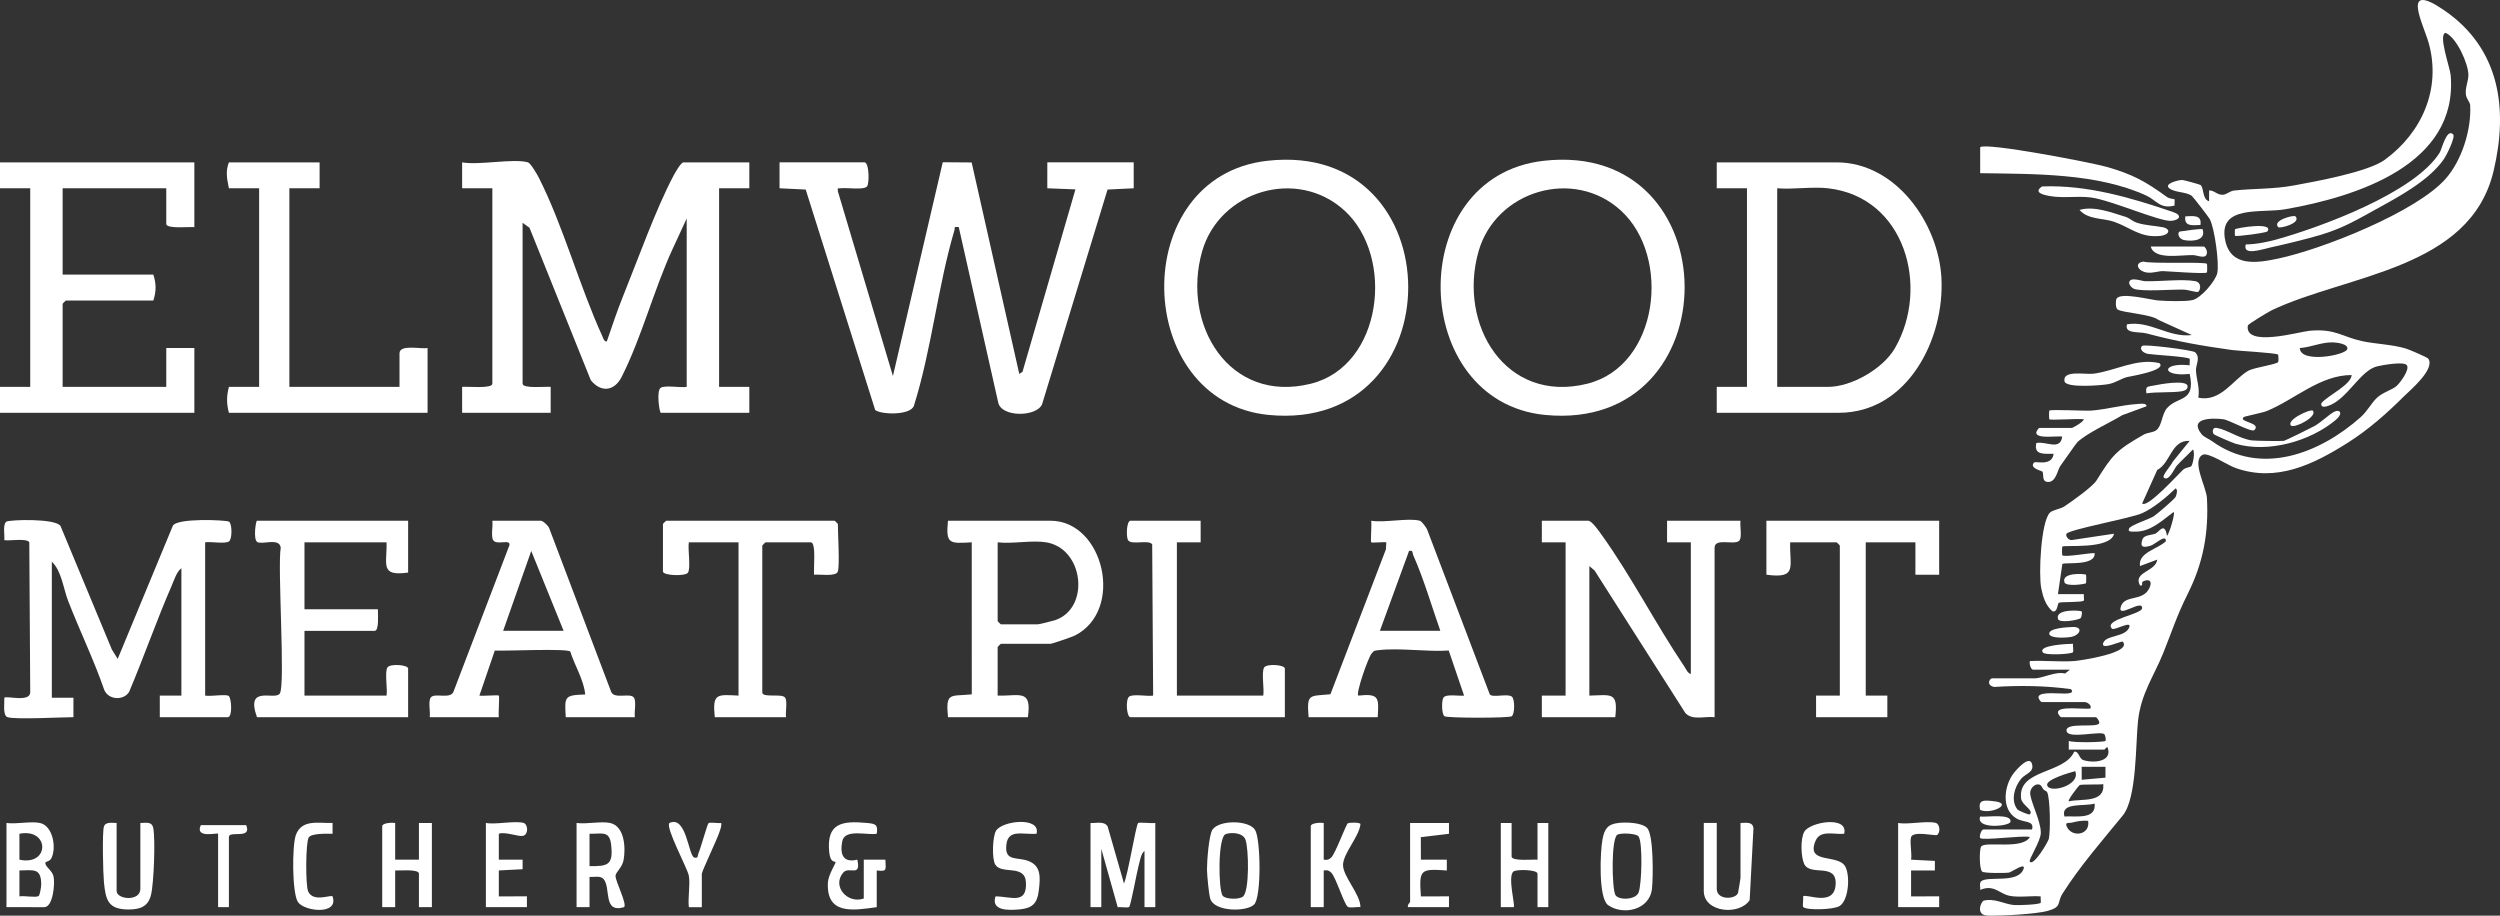 <?xml version="1.0" encoding="UTF-8"?><svg id="Layer_1" xmlns="http://www.w3.org/2000/svg" viewBox="0 0 867.563 317.758"><rect x="0" y="0" width="867.563" height="317.758" fill="#333333" stroke="none"/><path d="M719.775,229.404c1.989-.14,20.402-2.836,16.856-6.739-.334-.367-7.907,3.292-6.732.383,1.1-2.723,7.573-1.901,8.978-5.266,1.149-2.75-5.204,1.213-5.984.381-3.031-3.231,10.368-4.929,10.472-7.114.161-3.367-8.895,3.981-7.355-.624,1.403-4.194,7.759-1.487,9.963-6.517,1.084-2.473-.466-3.164-2.452-2.03-.405.231.342,1.618-.881,1.299-2.589-4.719,5.479-4.741,5.982-8.981l-5.987,2.24c-.712-4.761,6.139-5.818,8.982-8.622.123-2.692-3.869,1.134-5.218,1.53-2.456.721-3.926.774-2.924-2.174.535-1.573,3.246-1.436,4.58-2.022,1.159-.509,3.123-4.224,3.939.8.828-.689,3.102-8.494,2.257-8.232-4.085,2.981-8.023,6.955-13.476,6.766-.616-.021-2.65.291-1.884-1.141.611-1.142,6.938-3.176,8.448-4.138,1.099-.701,7.244-5.946,7.642-6.75.344-.696.869-2.534.019-2.978-3.05,2.965-7.73,6.904-11.617,8.613-4.194,1.845-25.002,5.561-26.228,7.124-.54.688.667,2.368,1.807,2.199l14.677-2.2c-1.255,5.624-17.324,3.791-17.988,4.491-.103.108-.103,2.881,0,2.989.759.799,9.393-.838,11.24-.741.382,4.637-10.444,3.066-11.204,3.778l-1.529,10.447,8.994.008c-.095.607.147,2.083,0,2.239-.617.654-7.433.405-8.54.703-.823.221-.389,3.452-2.319,3.045-2.406-2.01-3.345-5.107-3.937-8.058-.948-4.719-.119-23.078,3.008-26.196.993-.991,3.649-1.269,4.975-2.146,2.547-1.685,9.834-6.841,11.198-9.031,5.515-8.854,6.83-10.47,16.336-15.883,1.42-.809,3.235-.694,4.426-1.568,1.944-1.426,1.887-5.526,3.65-7.589,3.74-4.375,10.097-1.935,7.923-11.939-10.013,1.081-9.981-4.068,0-2.996-.095-.607.148-2.081,0-2.239-.726-.776-12.445-1.374-14.444-1.71-1.479-.248-3.252-1.555-2.049-2.787.648-.664,17.562,1.441,18.38,2.224,2.007,1.919.175,4.317.292,6.389.171,3.035,1.402,6.113.812,9.367,7.765,1.643,12.04-6.257,17.294-9.313,2.132-1.24,10.248-2.234,10.469-3.142.108-.442.039-2.37-.07-2.491-.54-.598-13.729-1.282-16.015-1.598-10.243-1.415-19.536-3.041-29.491-5.728-2.805-.757-7.939.236-6.918-3.199,8.077-1.336,14.439,4.738,22.482,3.735l-11.592-5.256c-2.712-2.07-12.509-2.439-14.198-3.64-.724-.515-.689-3.126-.325-3.724,1.45-2.382,11.915.45,14.515.629,2.918.201,9.193.437,11.819-.144,2.946-.652,7.986-6.578,8.617-9.365.744-3.287-.934-15.681-2.62-18.754-.397-.723-5.809-7.754-6.223-8.048-2.113-1.502-5.731-1.049-7.783-2.606-2.136-1.62,3.257-2.934,4.445-2.904.611.015,6.099,1.539,6.361,1.738,1.251.951.57,5.047,2.976,5.633l.011-3.742c1.862-.059,2.776,1.65,4.813,1.493,1.304-.101,2.445-1.305,3.842-1.458,6.908-.757,13.498-.431,20.721-1.758,7.865-1.446,25.785-4.697,31.561-8.902,12.993-9.46,19.638-24.701,15.278-40.479-1.77-6.403-10.04-21.989,5.397-11.388,19.286,13.243,22.278,34.181,17.066,55.884-8.194,34.12-50.772,35.749-76.947,48.185-1.06.504-8.223,4.814-8.299,5.3-1.203,7.712,17.813,2.154,21.418,1.822,8.846-.815,11.142,2.027,18.143,3.574,4.709,1.04,10.571,1.144,15.365,2.62,1.14.351,7.417,3.013,7.737,3.528,2.301,3.694-6.116,10.675-8.618,13.158-5.788,5.745-12.103,11.378-19.289,15.927-11.994,7.592-24.879,13.926-39.186,8.746-2.629-.952-9.347-5.482-11.245-4.521-4.012,2.03,1.276,11.117,1.485,15.043.64,12.012-1.258,22.359-6.601,33.082-4.019,8.066-5.309,12.599-8.562,20.658-3.286,8.141-7.696,14.023-8.756,23.525-.873,7.823-.335,26.779-5.288,32.862-6.942,8.527-14.753,17.41-20.879,27.065-2.068,3.259-.092,4.652-5.189,6.048-4.181,1.146-16.201,1.754-20.733,1.643-4.489-.11-2.347-4.993-1.424-5.212,3.763-.892,7.028,1.184,10.36,1.529,1.415.146,8.853-.127,9.372-.769.172-.213-.095-1.611.007-2.227-3.447-.26-7.318.438-10.696-.178-3.72-.678-5.404-4.115-10.287-2.077.117-.969-.471-2.419.436-3.07,2.547-1.829,12.502.912,14.541-4.054,1.14-2.774-4.194.968-4.9,1.099-1.363.251-8.579.265-9.379-.291-1.034-.719-1.062-7.724-.375-8.711,1.42-2.039,14.298,1.245,16.905-3.327-2.531-.634-16.265,1.309-17.228.374-.45-.437.33-2.993,1.12-2.993h16.861c.869-3.254-2.871-2.253-5.508-3.86-5.245-3.196-4.218-11.299-.879-15.636,1.086-1.411,5.424-6.313,6.348-3.303.916,2.986-2.2,3.365-3.723,5.178-2.341,2.788-3.752,7.623-1.294,10.689.32.399,4.009,1.993,4.303,1.684,1.441-1.515-2.801-3.107-3.065-5.595-1.073-10.138,14.986-8.352,18.44-16.126,1.55-.387,1.7,2.387,3.109,2.876,3.325,1.154,10.338.748,8.491-4.376-.264-.373-.957.749-1.117.749h-12.365l.005-2.994c1.578.698,12.278.45,12.73-.006.198-.199.059-1.676-.347-2.269-.971-1.419-12.533,1.753-13.134-1.11-.684-3.254,9.895-1.121,11.235-2.616.439-.49-.683-2.242-1.122-2.242h-11.99c-.274,0-1.278-1.13-1.12-1.862.447-2.066,9.121-.793,11.233-1.139.651-1.253-1.28-2.244-1.87-2.244h-14.988c-.274,0-1.278-1.13-1.12-1.862.429-1.982,8.066-.871,10.126-1.134,1.043-.133,2.158-.391,1.108-1.488-8.79-1.221-17.812-1.322-26.597-.767-2.923-.55-1.623-2.99-.753-2.99h14.988c2.242,0,7.192-2.51,10.327-1.662l1.663-1.334h-12.739c-.793,0-1.427-2.126-1.124-2.997,5.052-.259,10.332.355,15.362,0ZM848.707,62.028c5.606-6.356,8.993-17.087,8.501-25.576-.062-1.075-1.296-2.043-1.483-3.686-.278-2.435.87-4.535.873-6.76.005-3.776-4.014-12.923-7.917-14.607-2.677.572,1.538,12.035,1.765,14.702,2.643,31.024-32.64,42.18-57.438,46.519-8.286,1.45-23.338-1.658-20.816,10.741,1.913,9.406,11.043,7.929,18.439,6.36,15.194-3.222,47.866-16.116,58.078-27.694ZM798.089,120.778c.12,5.434,15.981,2.507,16.48.361.441-1.898-3.934-2.291-4.992-2.324-3.901-.12-7.659,1.72-11.488,1.963ZM831.579,134.026c1.143-.938,4.797-5.755,3.654-7.297-1.023-1.38-8.34-.049-10.209.375-5.967,1.354-10.38,11.448-17.005,13.716-.925.317-2.81.836-2.433-.931,2.088-2.526,10.373-6.381,10.492-9.742-10.968-.006-19.739,8.51-29.463,12.499-1.497.614-7.713,1.825-8.014,2.11-1.878,1.778,6.201,1.831,3.744,4.484-.91.983-8.665-3.488-10.842-3.757-4.039-.5-12.056-.423-7.472,5.22.788.97,2.528,1.617,3.619,2.407,16.773,12.14,37.17,4.455,51.583-8.363,2.244-1.996,3.782-4.996,5.67-6.741,2.029-1.876,5.046-2.641,6.676-3.978ZM759.863,152.993c-6.426-.365-6.563,7.668-11.251,10.09l-5.228,11.628c1.797,1.791,12.647-10.29,14.167-11.673.955-.869,2.438-.827,2.867-1.251.556-.549,1.426-4.924.576-5.798-1.826,1.913-3.835,3.664-5.604,5.632-.831.925-2.76,5.676-4.513,4.1-.709-.638,2.791-4.493,3.119-5.49l5.866-7.238ZM730.645,266.109h-8.251s.008,4.496.008,4.496l8.243-.742v-3.754ZM720.145,267.614c-1.771.48-10.166,2.825-9.733,4.855.655,3.073,11.775.054,9.733-4.855ZM709.227,274.034c-.706-.695-.718-1.853-2.064-1.838-1.321.015-2.481,1.431-2.625,2.706-.292,2.586,3.685,9.76,3.677,14.062-.006,3.069-4.445,9.419-3.799,10.109,1.382,1.475,6.325-6.872,6.584-8.019.595-2.631.483-13.951-.594-16.169-.163-.336-.854-.53-1.18-.851ZM729.893,272.11c-1.277.262-7.663-.007-8.226.348-.307.193-4.24,5.219-3.762,5.638,4.355-1.051,12.594.74,11.988-5.986ZM726.891,278.853c-3.606,1.117-11.85-.626-10.492,4.488,3.998-.251,11.087,1.214,10.492-4.488ZM724.642,284.846c-1.962-.191-3.846.151-5.732.642-.753.196-2.371-.301-1.751,1.216,1.685,4.125,8.32,3.171,7.483-1.859Z" fill="#fff"/><path d="M183.222,56.346c.896.262,3.174,4.154,3.733,5.258,8.553,16.88,14.151,37.777,22.083,55.087.339.74.493,1.755,1.527,1.834,1.818-5.228,3.558-10.588,5.64-15.72,5.203-12.833,11.207-29.84,17.461-41.728.523-.993,2.623-4.731,3.511-4.731h22.856v8.99h-10.491v68.923h10.491v8.99h-30.724c-.44,0-1.602-7.577-.048-8.663,1.456-1.017,6.953.052,9.04-.327v-58.435l-4.86,10.499c-6.48,14.021-10.802,30.849-17.715,44.47-2.544,5.013-7.176,5.498-10.706,1.154l-21.273-52.901-2.397-1.724v55.813c0,1.836,8.059.936,9.746,1.12l-.004,8.994h-30.724l-.004-8.994c1.757-.217,10.495.762,10.495-1.12v-67.8h-10.491v-8.99c5.8,1.082,17.891-1.452,22.856,0Z" fill="#fff"/><path d="M300.125,56.346c1.53.472,1.562,7.188.797,8.288-.999,1.436-7.002.416-9.058.7-1.043.144-1.289-.422-1.094,1.1l19.097,64.064,17.295-74.196,10.025.078,16.527,73.383,1.124-.74,18.363-63.302-9.757-.382.004-8.994h29.975l.004,8.994-9.08.442-22.721,74.522c-1.972,4.455-14.115,4.559-15.22-.62l-13.687-60.866c-1.947-.209-1.192.007-1.514,1.098-5.79,19.623-7.884,41.225-14.05,60.879-1.206,3.472-11.482,3.1-13.446,1.486l-24.107-76.501-9.081-.44.004-8.994h29.6Z" fill="#fff"/><path d="M439.716,55.804c65.096-7.404,65.314,94.471.548,88.188-47.314-4.59-49.16-82.659-.548-88.188ZM466.597,73.092c-16.457-15.071-43.423-6.858-49.42,14.119-7.246,25.347,9.329,53.016,37.718,45.949,24.903-6.199,29.205-44.039,11.701-60.068Z" fill="#fff"/><path d="M535.636,55.804c65.096-7.404,65.314,94.471.548,88.188-47.314-4.59-49.16-82.659-.548-88.188ZM562.517,73.092c-16.457-15.071-43.423-6.858-49.42,14.119-7.246,25.347,9.329,53.016,37.718,45.949,24.903-6.199,29.205-44.039,11.701-60.068Z" fill="#fff"/><path d="M595.754,143.25v-8.99h10.491v-68.923h-10.491v-8.99h41.59c20.552,0,35.323,21.083,36.376,40.05,1.167,21.007-11.582,46.853-35.626,46.853h-42.34ZM634.346,65.336c-5.506-.619-11.989.455-17.61,0v68.923h17.61c8.204,0,19.15-6.324,23.258-13.461,12.106-21.034,3.59-52.446-23.258-55.462Z" fill="#fff"/><path d="M67.444,56.346v22.475c-1.688-.185-9.742.709-9.742-1.124v-12.361H21.732v29.967h31.474c1.04,3.083,1.042,5.901,0,8.99h-30.35c-.079,0-1.124,1.044-1.124,1.124v28.843h35.97v-13.485h9.742v22.475H0v-8.99h10.491v-68.923H0v-8.99h67.444Z" fill="#fff"/><path d="M2.623,248.882c-1.763-.543-1.008-5.139-1.127-6.746.788-.791,8.89,1.697,8.997-1.868l-.328-52.116c-1.019-1.457-6.689-.39-8.669-.698.192-1.631-.614-5.501.705-6.419,1.011-.703,17.179-1.222,18.807,1.52l17.821,42.866,2.015,3.229,19.092-46.084c1.055-2.925,18.709-2.117,19.546-1.532,1.123.785,1.112,6.06,0,6.838-1.407.983-6.315-.021-8.291.327v53.191c1.783.374,7.039-.581,8.137.104,1.021.638,1.429,7.387-.268,7.387h-23.605l-.004-7.496,7.498.004v-44.201c-1.664,1.2-2.52,4.116-3.348,6.017-5.284,12.131-9.632,24.714-14.797,36.9-1.972,3.158-7.259,2.787-8.654-.769-3.637-10.51-8.54-20.557-12.545-30.91-1.586-4.099-2.251-10.375-5.619-13.487v47.198l7.498-.004-.004,6.746c-4.434,0-19.971.889-22.856,0Z" fill="#fff"/><path d="M586.761,233.899v-45.699l-8.247.004.004-7.496h25.479c-.271,1.735.574,5.494-.327,6.79-1.378,1.981-8.665-1.085-8.665,2.575v58.81c-3.31-.425-7.72,1.249-10.151-1.464l-31.491-49.427-1.821-1.551v44.95c7.617-.187,10.038-1.419,8.993,7.492h-25.479l-.004-7.496,8.247.004v-53.191l-8.247.004.004-7.496h16.112c1.257,0,3.885,3.838,4.727,5.013,10.174,14.193,18.767,30.977,28.606,45.569.616.914,1.121,2.306,2.262,2.609Z" fill="#fff"/><path d="M110.908,56.346v8.99h-10.491v68.923h38.218v-11.612c0-3.287,7.342-1.42,9.742-1.873v22.475h-68.943c-.845-3.256-.845-5.734,0-8.99h10.491v-68.923h-10.491c-.632-3.187-1.251-5.818,0-8.99h31.474Z" fill="#fff"/><path d="M220.316,248.882h-23.98c-.438-7.198-.541-7.665,6.752-7.873-.518-5.207-3.63-9.92-5.175-14.888-.913-1.188-22.745-.141-26.205-.362l-5.345,15.627c1.182.217,6.46-.285,6.746,0,.289.289-.214,6.228-.004,7.496h-23.98c.271-1.736-.574-5.492.327-6.79,1.253-1.803,6.552.62,7.852-1.89l19.47-50.968c.529-2.35-4.312.095-5.59-1.737-.901-1.291-.056-5.057-.327-6.79h16.861c.727,0,2.847,1.95,3.014,2.98l21.405,56.514c1.3,2.511,6.598.088,7.851,1.891.902,1.298.057,5.054.327,6.79ZM195.587,218.915l-11.232-27.717-9.751,27.717h20.983Z" fill="#fff"/><path d="M492.714,180.708c.671.185,2.38,2.444,2.651,3.343l21.619,56.897c.906,1.313,5.998-.368,7.626.77,1.132.791,1.103,6.065,0,6.838-.957.67-22.368.668-23.326,0-1.04-.725-1.041-5.5-.373-6.463.962-1.389,5.456-.447,7.162-.706l-5.328-15.638c-7.643.521-16.869-.999-24.313-.133-1.38.161-1.599.085-2.504,1.242-1.178,1.506-5.439,13.639-4.574,14.533,7.345-.797,7.154.759,6.747,7.492h-23.98c-.691-8.313.19-7.241,7.572-7.955l19.244-50.269.163-2.454c-1.024-.196-4.99.26-5.251,0-.288-.287.214-6.228.004-7.496,4.47.795,12.966-1.075,16.861,0ZM478.851,218.915h20.983c-3.042-8.62-5.694-17.882-9.396-26.227-.404-.912.057-1.812-1.463-1.497l-10.124,27.724Z" fill="#fff"/><path d="M141.632,180.708v17.98c-9.952,1.42-7.266-2.903-7.494-10.488h-28.476v23.224h25.479c-.053,1.405.52,7.492-1.124,7.492h-24.355v22.475h28.476c.407-2.193-.721-8.287.327-9.787.958-1.37,7.167-.924,7.167.422v16.856h-52.456c-4.108-11.443,6.146-5.658,7.916-8.193,2.001-2.865-.846-43.803.328-50.618-.423-3.622-6.482-.934-8.136-1.977-1.487-.938-.487-7.386-.108-7.386h52.456Z" fill="#fff"/><path d="M346.211,241.39c7.587.228,11.912-2.458,10.491,7.492h-27.727c-.874-8.869.798-7.154,8.256-7.923l-.009-52.763c-7.604.417-9.085.767-8.247-7.488h35.595c18.47,0,25.816,31.085,8.396,39.858-.947.477-7.837,2.844-8.396,2.844h-17.236c-.079,0-1.124,1.044-1.124,1.124v16.856ZM363.072,188.2c-4.9-.812-11.723.598-16.861,0v27.345c0,.079,1.045,1.124,1.124,1.124h12.739c.539,0,5.155-1.145,6.046-1.445,12.281-4.134,10.03-24.855-3.048-27.023Z" fill="#fff"/><path d="M672.939,180.708v18.729h-8.243v-11.238h-17.236v53.191l7.498-.004-.004,7.496h-24.729l-.004-7.496,8.247.004v-52.067c0-.079-1.045-1.124-1.124-1.124h-16.112c-.251,8.421,2.68,12.727-8.243,11.238v-18.729h59.95Z" fill="#fff"/><path d="M290.758,198.313c-.592,1.919-6.431.895-8.247,1.128-.245-1.827.801-11.241-1.12-11.241h-15.737c-.079,0-1.124,1.044-1.124,1.124v50.943c0,2.053,6.823.254,7.916,1.826.902,1.297.056,5.054.327,6.79h-24.729c-.837-8.254.641-7.901,8.243-7.492v-53.191h-17.236c-.433,2.301.751,8.987-.327,10.536-.917,1.318-8.665,1.033-8.665-.422v-16.482c0-.079,1.045-1.124,1.124-1.124h58.451c.079,0,1.124,1.044,1.124,1.124,0,3.368.684,14.265,0,16.482Z" fill="#fff"/><path d="M416.653,180.708l.004,7.496-8.247-.004v53.191h29.975c.407-2.193-.721-8.287.327-9.787.958-1.37,7.167-.924,7.167.422v16.856h-53.58c-1.347,0-1.793-6.206-.423-7.165,1.411-.986,6.32.024,8.295-.323l-.331-52.493c-1.224-1.755-7.123.351-8.337-1.403-.785-1.135-.559-6.79.796-6.79h24.355Z" fill="#fff"/><path d="M754.577,69.136c.233.279-.049,1.56.048,2.19-4.926,1.345-6.446-1.912-9.703-3.411-17.214-7.922-39.075-7.513-57.749-7.819v-8.998c1.792-1.795,38.608,5.316,43.801,6.788,9.129,2.587,13.565,5.064,21.016,10.482.87.632,2.501.665,2.587.768Z" fill="#fff"/><path d="M378.435,285.591c2.048.145,4.696-.759,5.937,1.181l5.67,19.8c1.294-2.533,4.142-20.194,4.909-20.949.374-.368,4.799.185,5.964-.032v29.218h-3.747v-19.478c-1.185.669-1.656,3.719-2.037,5.081-.595,2.127-2.719,13.848-3.281,14.321-.501.422-2.989-.081-3.966.12l-5.703-20.271v20.228h-3.747v-29.218Z" fill="#fff"/><path d="M13.863,285.591c4.501.971,5.807,8.583,3.968,12.234-.631,1.252-2.102,1.068-2.11,1.632-.019,1.372,2.381,2.583,2.853,4.645.567,2.479-.164,10.707-3.212,10.707H2.248v-29.218c3.397.491,8.489-.674,11.615,0ZM6.741,298.331c10.598,2.286,10.54-11.052,0-8.997v8.997ZM13.382,310.959c.472-.295.918-3.196.918-4.013,0-5.819-2.644-4.957-7.559-4.876v8.997c1.561-.32,5.642.516,6.641-.108Z" fill="#fff"/><path d="M711.157,145.497c-.104-.108-.107-2.885-.003-2.993.504-.528,12.271.158,14.604-.016,4.872-.363,10.566-1.922,15.722-2.265.805-.054,3.537-.516,3.395.771l-8.39,3.081c-3.995,2.478-11.902,5.99-15.55,9.325-.382.349-4.975,6.961-5.944,8.292-.989,1.359-1.434,5.547-4.202,5.562-2.454.013-1.426-2.894-2.032-3.626-.153-.185-4.796-1.242-2.842-3.143.528-.513,6.22,1.424,6.741-2.993-3.327-.037-6.958.517-5.999-3.75,3.296-.767,8.325,2.829,8.992-2.247-1.73-.259-8.562.813-8.985-1.139-.158-.732.846-1.862,1.12-1.862h11.241c.255,0,4.017-2.058,4.122-2.997-1.756-.32-11.574.431-11.99,0Z" fill="#fff"/><path d="M211.699,285.591c5.149,1.11,5.459,8.789,4.693,12.933-.458,2.477-2.723,4.157-2.789,5.383-.098,1.823,4.098,9.807,2.969,10.898-7.472,2.213-4.466-6.606-7.108-9.748-1.071-1.274-3.365-.63-4.884-.737v10.488h-4.496v-29.218c3.398.49,8.489-.674,11.615,0ZM204.58,300.575c6.415.074,8.217-.434,7.534-7.164-.533-5.254-2.977-4.025-7.534-4.074v11.238Z" fill="#fff"/><path d="M304.246,314.809c-8.315,1.158-17.479,2.722-16.95-8.493.133-2.82,2.883-6.862,2.679-7.208-.144-.243-1.832.49-2.214-3.39-.987-10.006,4.243-10.969,13.12-10.128,2.968.281,3.861.554,3.369,3.743-3.312.611-11.123-1.882-11.977,2.65-.847,4.497.263,7.542,5.232,6.339,1.42,6.315-2.886,2.157-4.882,4.491-4.035,4.717,1.456,10.967,7.127,8.998v-13.485l7.498-.004c.074,3.468.809,4.206-3.001,3.75v12.736Z" fill="#fff"/><path d="M137.136,285.591v12.736h8.243v-12.736h4.496v29.218h-4.496v-11.612c0-1.718-6.742-1.02-8.243-1.124v12.736h-4.496v-28.094c0-1.145,3.426-1.321,4.496-1.124Z" fill="#fff"/><path d="M435.212,313.885c-2.625,2.623-13.834,2.588-15.226-2.034-.498-1.653-1.115-8.137-1.13-10.126-.021-2.767.657-12.091,1.936-13.868,2.453-3.409,12.697-3.293,14.771.181,1.947,3.262,2.223,23.275-.351,25.847ZM424.327,310.877c1.067,1.235,5.67,1.335,7.013.256,2.3-1.847,2.025-16.574.875-19.749-.871-2.405-4.783-2.645-6.844-1.941-2.83.966-2.587,19.647-1.043,21.434Z" fill="#fff"/><path d="M571.563,287.3c2.331,2.329,2.137,17.373,1.709,21.14-.852,7.502-10.126,9.268-15.218,5.666-3.434-2.429-2.754-18.598-1.949-22.828.68-3.571,1.73-5.244,5.533-5.701,2.56-.307,8.049-.151,9.925,1.723ZM568.62,290.25c-.747-1.047-6.226-1.317-7.367-.564-2.162,1.427-1.898,18.199-.71,20.811.887,1.951,6.979,1.905,8.068-.722,1.146-2.761,1.505-17.429.008-19.525Z" fill="#fff"/><path d="M595.754,285.591v22.85c0,4.071,6.656,3.701,7.392,1.395.079-.248.851-4.88.851-5.141v-19.104c1.869-.023,4.269-.556,4.497,1.872l-1.316,24.908c-3.547,5.418-15.921,4.337-15.921-3.181v-23.599h4.496Z" fill="#fff"/><path d="M459.367,285.591v12.736c1.277.146,1.668.117,2.61-.762,1.469-1.369,5.091-11.443,5.751-11.852.569-.352,4.338-.357,4.387.261-.394,4.324-6.046,10.166-6.048,14.225-.002,3.996,6.089,10.213,6.037,14.605-1.19-.197-3.513.423-4.377-.118-1.256-.787-4.196-10.405-5.751-11.852-.944-.879-1.331-.909-2.61-.762v12.736h-4.496v-28.094c0-1.145,3.427-1.321,4.496-1.124Z" fill="#fff"/><path d="M40.466,285.591v23.599c0,2.98,8.243,3.777,8.243-.749v-22.85c2.054.009,4.032-.637,4.497,1.872.736,3.97.2,19.113-.82,23.156s-3.816,4.992-7.799,4.992c-7.127,0-7.921-3.327-8.521-9.515-.287-2.957-.651-17.279.007-19.277.571-1.734,2.935-1.202,4.392-1.228Z" fill="#fff"/><path d="M524.563,285.591v11.612c0,1.78,7.393.976,8.993,1.124v-12.736h3.747v29.218h-3.747v-11.612c0-1.435-7.17-1.577-8.291-.797-2.207,1.537.62,11.835.05,12.408h-4.499s0-29.216,0-29.216h3.747Z" fill="#fff"/><path d="M359.703,289.334c-5.071.41-10.466-2.047-10.534,4.89-.045,4.57,3.871,3.202,7.534,4.496,4.706,1.663,4.333,5.797,3.764,10.489-.514,4.241-2.224,5.921-6.386,6.343-3.915.397-10.275.645-8.621-4.492,5.332.039,10.982,2.969,10.562-4.875-.341-6.383-8.388-2.581-10.617-6.113-1.25-1.981-.977-9.621.205-11.71,2.044-3.614,15.665-5.073,14.092.972Z" fill="#fff"/><path d="M639.969,289.334c-3.467.377-8.245-1.475-9.922,2.444-3.502,8.181,7.731,4.496,10.255,8.837,1.829,3.146,1.27,11.747-1.878,13.776-2.077,1.338-11.537,1.559-12.654.38-.33-.348.108-2.828-.044-3.711,1.058-1.076,10.841,3.839,11.288-4.133.435-7.746-8.793-2.676-10.908-7.105-1.146-2.4-1.367-8.813.033-11.197,2.036-3.466,15.402-5.617,13.829.709Z" fill="#fff"/><path d="M671.815,285.591c1.308.392,1.697,3.213.386,4.165-.568.412-8.473-1.581-9.035.828-.473,2.031.392,5.473.027,7.746l8.26.429-.009,3.317-8.251-.008v8.998s9.75-.008,9.75-.008l-.004,3.75h-14.238v-29.218c3.422.639,10.209-.87,13.114,0Z" fill="#fff"/><path d="M181.724,285.591c1.473.443,1.752,3.863-.112,4.433-1.609.491-6.218-1.532-8.509-.69v8.997s8.25-.008,8.25-.008l.009,3.317-8.26.429v8.998s9.75-.008,9.75-.008l-.004,3.75h-14.238v-29.218c3.416.639,10.22-.871,13.114,0Z" fill="#fff"/><path d="M502.831,285.591l.004,3.75-9.776,1.171.026,7.82,9-.008v3.754c-9.317-.659-9.641-.317-9,8.99l9.75-.008-.004,3.75h-14.238c-.279-.807.749-1.644.749-1.873v-27.345h13.489Z" fill="#fff"/><path d="M239.051,303.946c-.431-2.575-8.241-16.863-6.741-18.351,5.943-2.77,6.579,11.442,8.622,11.988,1.468.392,1.086-.653,1.462-1.497.778-1.748,3.057-10.062,3.473-10.419.52-.446,3.377.122,4.422-.071.152,1.227-.344,2.282-.714,3.402-.741,2.244-6.029,13.428-6.029,14.2v11.612h-4.496c-.386-3.343.533-7.681,0-10.863Z" fill="#fff"/><path d="M115.408,285.587v3.754c-1.756-.02-7.348-.232-8.266,1.273-1.1,1.802-1.15,16.782-.187,18.782,1.859,3.859,7.796.998,8.448,1.666,2.31,6.626-9.917,5.256-12.037,1.922-2.026-3.187-2.033-19.625-.68-23.25,2.08-5.571,7.898-3.978,12.721-4.146Z" fill="#fff"/><path d="M708.651,64.701c15.584-.608,30.919,3.906,45.555,8.916,3.198,1.094,2.182,2.768-.702,3.019-3.945.344-21.091-7.254-27.926-8.111-4.784-.6-9.723.359-14.456-.532-2.265-.426-5.51-1.245-2.471-3.292Z" fill="#fff"/><path d="M85.429,286.341c2.134,5.092-5.995,1.757-5.995,4.12v24.348h-3.747v-25.472c0-.482-8.228,1.829-5.995-2.997h15.737Z" fill="#fff"/><path d="M749.372,126.023c2.806,2.546-10.556,4.644-11.267,4.836-2.24.605-3.876,1.99-6.531,2.461-2.24.398-14.666,1.453-15.136-.997-.774-4.026,7.216-2.286,10.003-2.637,7.658-.965,15.127-5.543,22.932-3.663Z" fill="#fff"/><path d="M721.65,72.837c5.104-1.449,10.96.885,15.947,2.402,1.386.422,2.454,1.571,3.945,2.049,3.126,1.003,5.976.979,8.933,1.558,2.988.584,2.423,2.644-.689,3.007-6.951.811-10.483-2.911-16.154-4.898-3.716-1.302-9.118-.686-11.982-4.117Z" fill="#fff"/><path d="M765.865,91.56c.103.108.103,2.882,0,2.99-.577.605-13.129-.4-15.239-.463-1.572-.047-3.38.731-5.404.514-3.236-.347-4.782-3.323-1.443-3.825,2.976.868,21.323-.015,22.086.784Z" fill="#fff"/><path d="M762.823,101.277c-.386.291-3.61-.718-4.798-.764-3.872-.153-15.069.828-17.629-.353-.65-.3-1.681-1.409-1.508-2.223.418-1.962,4.189-.389,5.585-.351,4.989.136,12.818-.831,17.263-.032,2.358.424,1.964,3.063,1.086,3.724Z" fill="#fff"/><path d="M746.378,85.564h18.36c.482,0,1.132,1.243,1.133,1.873.003,2.863-3.091,1.127-4.847,1.087-4.242-.098-13.435,1.775-14.646-2.96Z" fill="#fff"/><path d="M744.875,136.504c-.476-2.726.509-2.258,2.832-2.763,1.854-.403,10.963-2.025,11.406.156.233,1.149-.874,1.688-1.871,1.86-3.433.593-8.681.165-12.367.747Z" fill="#fff"/><path d="M719.403,223.414c-.136.771.245,2.615-.053,2.942-.612.671-9.626,1.169-10.437.043-1.851-2.571,9.053-2.988,10.49-2.985Z" fill="#fff"/><path d="M719.254,217.585c3.717-.115,2.699,2.724-.392,3.413-1.462.326-7.352.688-7.701-.969-.438-2.086,6.454-2.393,8.093-2.443Z" fill="#fff"/><path d="M687.18,283.348c1.814.336,11.128-1.205,10.484,1.858-.325,1.546-12.151,2.713-10.484-1.858Z" fill="#fff"/><path d="M764.366,79.574c1.263,3.896-3.474,4.288-6.369,3.746-2.199-.412-2.524-2.843-1.438-2.995,1.169-.164,7.466-1.111,7.807-.75Z" fill="#fff"/><path d="M722.395,212.177c.178.181.072,1.718-.328,2.287-.452.642-7.455,1.948-7.905.323-1.01-3.647,7.89-2.959,8.233-2.611Z" fill="#fff"/><path d="M723.9,199.441c.102.108.089,2.865-.015,2.971-.271.277-6.957,1.304-7.475-.361-1.109-3.561,7.179-2.938,7.49-2.611Z" fill="#fff"/><path d="M687.174,281.092c-.898-3.782,1.52-3.41,4.912-3.028,6.626.746-.956,4.652-4.912,3.028Z" fill="#fff"/><path d="M763.61,78.068c-2.686.1-5.782.648-5.238-2.989,2.686-.1,5.782-.648,5.238,2.989Z" fill="#fff"/><path d="M851.287,46.611c.924.915-2.3,7.291-3.117,8.488-5.164,7.567-15.776,13.187-23.676,17.539-6.674,3.677-11.452,6.581-19.505,8.964-5.039,1.491-12.176,3.188-17.387,4.344-2.789.619-9.479,2.923-8.257-1.129,3.427-.017,7.373-.798,10.658-1.714,15.424-4.304,48.147-16.318,56.684-30.236.679-1.108,2.381-8.453,4.6-6.256Z" fill="#fff"/><path d="M786.841,80.312c-.329.462-10.847,1.911-11.24,1.502-.078-.081-.077-2.157,0-2.239.43-.46,13.689-2.697,11.241.736Z" fill="#fff"/><path d="M796.582,75.079c2.193,2.313-5.412,4.345-5.987,3.739-2.193-2.313,5.412-4.345,5.987-3.739Z" fill="#fff"/><path d="M768.213,150.643c-.49-.689-.581-2.401,1.018-2.156,3.476.531,7.908,3.77,12.216,4.345,1.305.174,9.817.272,11.012.172.588-.049,9.369-4.433,10.638-5.119,2.365-1.278,5.098-4.062,6.975-5.018s3.201.561.552,2.804c-8.846,7.487-23.584,11.623-34.88,8.306-.959-.282-7.29-2.997-7.529-3.332Z" fill="#fff"/><path d="M802.577,142.504c1.835,1.864-5.775,6.051-7.486,5.236-2.016-1.929,6.778-5.956,7.486-5.236Z" fill="#fff"/></svg>